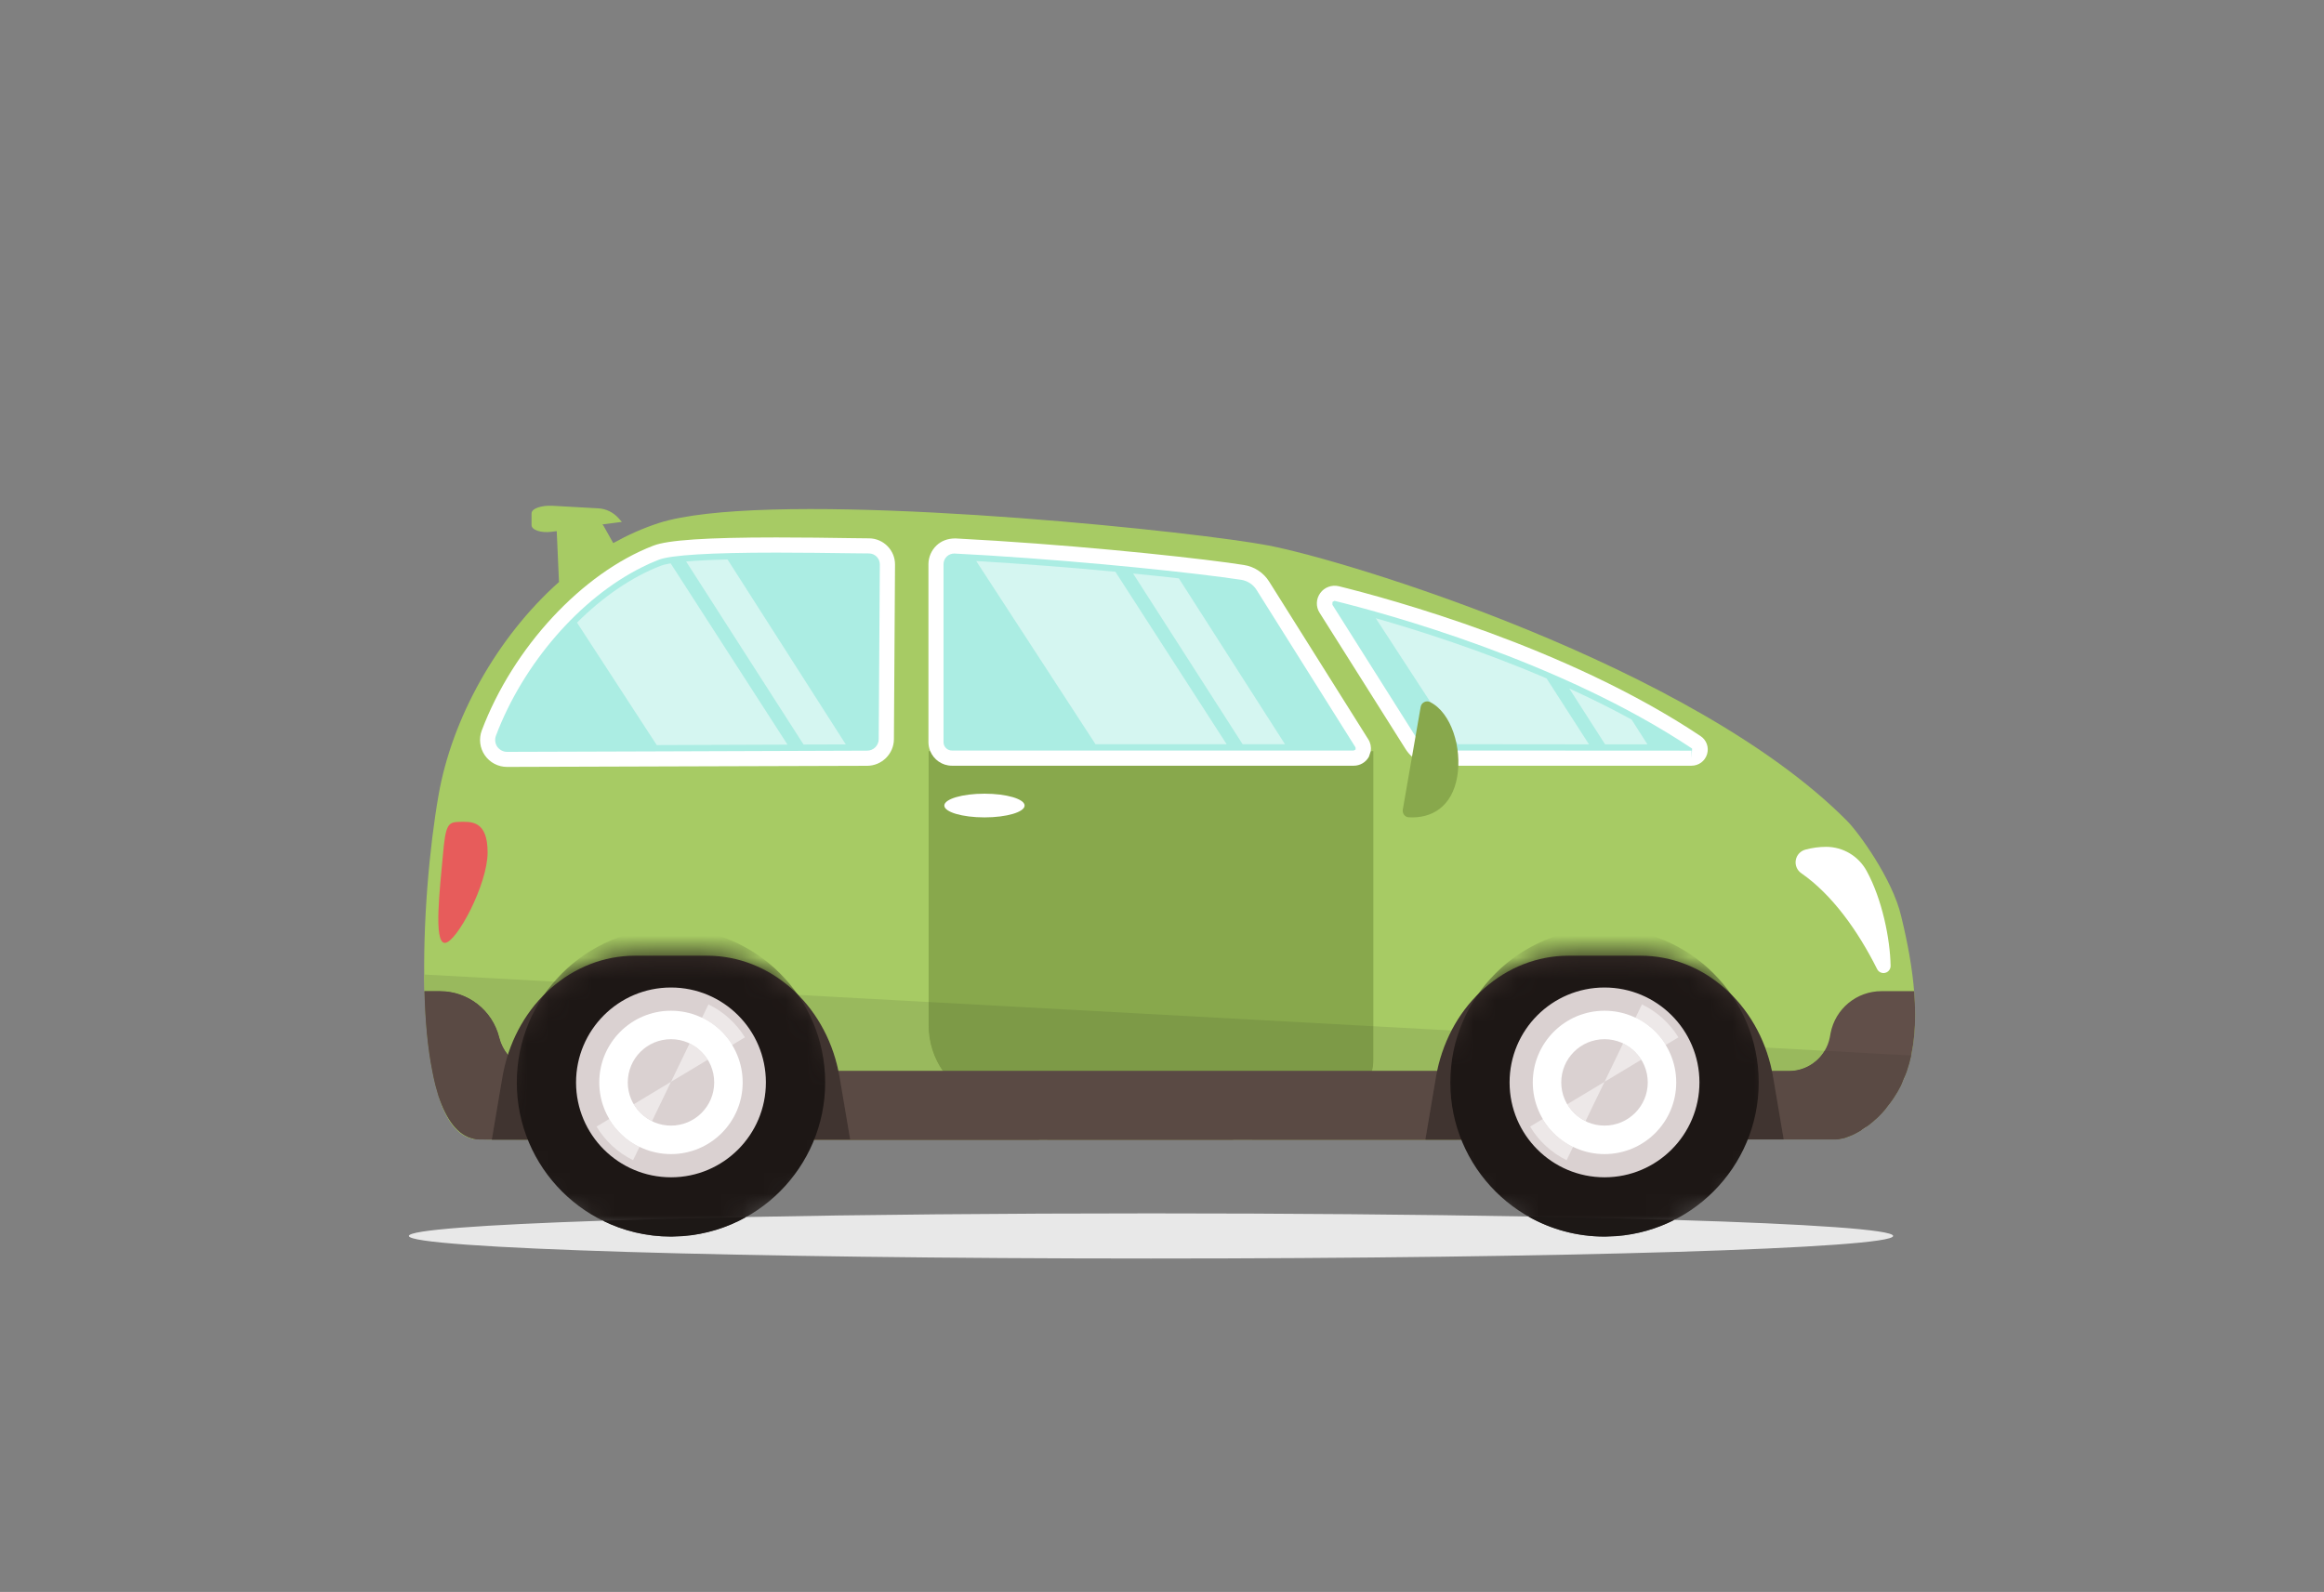 <svg width="108" height="74" viewBox="0 0 108 74" fill="none" xmlns="http://www.w3.org/2000/svg">
<rect x="0" y="0" width="108" height="74" fill="#808080" stroke="none"/>
<path d="M19.728 46.072C19.762 47.427 19.873 48.705 20.09 49.782C20.136 50.015 20.184 50.25 20.24 50.466C20.286 50.633 20.334 50.801 20.38 50.952C20.725 52.049 21.241 52.78 21.957 52.932L22.134 52.958L22.266 52.966C23.398 52.979 31.397 52.987 41.421 52.987C49.244 52.987 58.291 52.979 66.244 52.979H67.646C73.907 52.971 79.385 52.966 82.892 52.966H85.32L85.433 52.958L85.72 52.898C85.828 52.866 85.948 52.824 86.072 52.764H86.077L86.24 52.682L86.434 52.575L86.757 52.359L86.831 52.308L87.02 52.156L87.208 51.989L87.231 51.972C87.351 51.855 87.472 51.731 87.588 51.594L87.644 51.524L87.668 51.49L87.832 51.279L87.944 51.125L88.013 51.02L88.181 50.754L88.336 50.466L88.366 50.396L88.422 50.264L88.553 49.953L88.615 49.782C88.948 48.817 89.08 47.608 88.952 46.072C88.87 45.053 88.671 43.89 88.344 42.561C87.944 40.874 86.396 38.717 85.824 38.145C78.649 30.916 62.478 26.013 58.897 25.347C58.492 25.27 57.92 25.182 57.215 25.084C51.168 24.25 35.275 22.821 30.61 24.314C29.879 24.552 29.174 24.869 28.498 25.244L28.043 24.434L27.994 24.378L28.901 24.259L28.733 24.073C28.49 23.81 28.161 23.647 27.796 23.629L25.665 23.509C25.171 23.487 24.702 23.629 24.702 23.866V24.408C24.702 24.641 25.153 24.783 25.631 24.719L25.872 24.689L25.976 27.034L25.989 27.042C23.079 29.634 20.997 33.412 20.38 36.962C19.955 39.377 19.634 42.931 19.728 46.072Z" fill="#A7CB64"/>
<path d="M87.233 45.047C87.302 45.186 87.457 45.258 87.607 45.221C87.757 45.185 87.862 45.05 87.859 44.894C87.84 43.659 87.468 41.799 86.743 40.48C86.367 39.792 85.644 39.363 84.861 39.364C84.531 39.364 84.209 39.41 83.899 39.494C83.668 39.556 83.494 39.746 83.453 39.981C83.412 40.217 83.512 40.454 83.709 40.59C85.138 41.582 86.333 43.251 87.233 45.047Z" fill="white"/>
<path d="M78.831 34.504C78.978 34.602 79.044 34.786 78.993 34.955C78.942 35.126 78.785 35.243 78.608 35.243H66.733C66.276 35.242 65.851 35.009 65.609 34.622L61.621 28.296C61.52 28.135 61.527 27.928 61.637 27.774C61.749 27.617 61.942 27.546 62.127 27.593C66.891 28.766 73.714 31.089 78.831 34.504Z" fill="#ABEDE3"/>
<path d="M78.607 35.24V34.893L67.735 34.887H66.733C66.393 34.887 66.087 34.72 65.906 34.436L65.783 34.233L61.918 28.109L61.923 27.981L62.017 27.929C64.388 28.511 72.516 30.714 78.636 34.797L78.607 35.24ZM61.324 28.484L65.313 34.81C65.399 34.949 65.502 35.069 65.62 35.172C65.919 35.443 66.316 35.593 66.733 35.593H78.607C78.942 35.593 79.231 35.379 79.329 35.06C79.428 34.737 79.304 34.397 79.023 34.212C72.809 30.064 64.585 27.834 62.215 27.249C61.892 27.172 61.543 27.301 61.355 27.567C61.156 27.839 61.142 28.2 61.324 28.484Z" fill="white"/>
<path d="M23.563 35.299C23.267 35.3 22.991 35.156 22.82 34.912C22.651 34.668 22.613 34.357 22.717 34.081C24.146 30.291 27.24 26.944 30.486 25.691C31.701 25.22 37.249 25.336 40.392 25.376C40.865 25.381 41.244 25.768 41.241 26.241L41.188 34.358C41.184 34.848 40.789 35.243 40.301 35.244L23.563 35.299Z" fill="#ABEDE3"/>
<path d="M23.045 34.203C24.319 30.828 26.973 27.792 29.823 26.372C30.085 26.238 30.348 26.121 30.615 26.018C31.183 25.8 33.021 25.687 36.076 25.687C37.298 25.687 38.534 25.704 39.596 25.718L40.388 25.726C40.667 25.73 40.891 25.962 40.887 26.238L40.835 34.359C40.835 34.652 40.594 34.893 40.298 34.893L30.52 34.927L23.562 34.949C23.382 34.949 23.214 34.857 23.109 34.712C23.006 34.564 22.985 34.371 23.045 34.203ZM22.533 35.112C22.765 35.447 23.149 35.649 23.562 35.649H23.566L40.302 35.597C40.982 35.593 41.537 35.038 41.542 34.363L41.593 26.242C41.598 25.58 41.058 25.033 40.396 25.024L39.605 25.015C38.542 24.998 37.302 24.982 36.076 24.982C32.848 24.982 31.028 25.102 30.362 25.364C27.047 26.642 23.845 30.094 22.387 33.958C22.245 34.341 22.297 34.776 22.533 35.112Z" fill="white"/>
<path d="M20.583 39.748C20.447 41.262 20.138 43.829 20.671 43.829C21.207 43.829 22.66 41.118 22.66 39.622C22.66 38.124 21.884 38.194 21.349 38.203C20.808 38.213 20.707 38.338 20.583 39.748Z" fill="#E75C5B"/>
<path d="M46.869 51.382H61.72C62.881 51.382 63.821 50.441 63.821 49.281V34.913H43.155V47.67C43.155 49.72 44.817 51.382 46.869 51.382Z" fill="#88A84C"/>
<path d="M57.739 26.606C58.13 26.665 58.476 26.891 58.687 27.226L63.292 34.553C63.378 34.693 63.384 34.867 63.303 35.009C63.226 35.153 63.074 35.24 62.912 35.24H56.71H44.237C43.828 35.24 43.497 34.91 43.497 34.502V26.225C43.497 25.993 43.594 25.771 43.761 25.61C43.93 25.451 44.157 25.368 44.389 25.379C49.63 25.65 55.299 26.237 57.739 26.606Z" fill="#ABEDE3"/>
<path d="M62.998 34.84L62.911 34.887H44.234C44.025 34.887 43.847 34.716 43.847 34.5V26.225C43.847 26.091 43.903 25.958 44.003 25.864C44.098 25.778 44.218 25.73 44.346 25.73C44.864 25.756 45.38 25.786 45.893 25.816C50.866 26.127 55.666 26.647 57.688 26.952C57.976 27 58.235 27.168 58.389 27.413L62.994 34.742L62.998 34.84ZM43.146 26.225V34.5C43.146 34.646 43.177 34.784 43.229 34.913C43.391 35.31 43.783 35.593 44.234 35.593H62.911C63.204 35.593 63.471 35.435 63.614 35.18L63.703 34.913C63.73 34.728 63.691 34.53 63.587 34.367L58.982 27.038C58.72 26.617 58.286 26.332 57.79 26.26C57.58 26.229 57.339 26.195 57.072 26.155C54.491 25.808 49.39 25.287 44.407 25.028H44.398C44.033 25.028 43.745 25.144 43.521 25.355C43.285 25.58 43.146 25.898 43.146 26.225Z" fill="white"/>
<path d="M86.854 48.813L87.527 48.809C87.826 48.809 88.157 48.527 88.251 48.177L88.446 47.471C88.55 47.109 88.361 46.843 88.038 46.883L87.32 46.971C87.035 47.008 86.749 47.301 86.671 47.625L86.516 48.253C86.441 48.564 86.588 48.813 86.854 48.813Z" fill="white"/>
<path d="M19.727 46.072C19.762 47.427 19.873 48.705 20.09 49.782C20.136 50.015 20.184 50.25 20.24 50.466C20.286 50.633 20.334 50.801 20.38 50.952C20.747 52.049 21.272 52.78 22.004 52.932L22.134 52.958L22.266 52.966C23.398 52.979 31.397 52.987 41.421 52.987C49.244 52.987 58.291 52.979 66.243 52.979H67.645C73.907 52.971 79.384 52.966 82.891 52.966H85.319L85.432 52.958L85.72 52.898C85.828 52.862 85.945 52.82 86.071 52.764H86.077L86.24 52.682L86.388 52.601L86.434 52.575L86.757 52.359L86.83 52.308L87.02 52.156L87.208 51.989L87.231 51.972C87.351 51.855 87.472 51.731 87.588 51.594L87.644 51.524L87.668 51.49L87.832 51.279L87.943 51.125L88.013 51.02L88.18 50.754L88.336 50.466L88.366 50.396L88.422 50.264L88.479 50.126L88.552 49.953L88.615 49.782C88.948 48.817 89.08 47.608 88.952 46.072H87.437C86.28 46.072 85.289 46.893 85.07 48.025L85.036 48.215C84.859 49.124 84.063 49.782 83.138 49.782H25.192C24.253 49.782 23.433 49.144 23.204 48.237L23.2 48.219C22.881 46.955 21.749 46.072 20.445 46.072H19.727Z" fill="#614F49"/>
<path d="M43.884 37.445C43.884 37.748 44.721 37.995 45.751 37.995C46.779 37.995 47.615 37.748 47.615 37.445C47.615 37.141 46.779 36.893 45.751 36.893C44.721 36.893 43.884 37.141 43.884 37.445Z" fill="white"/>
<path d="M57.003 34.594H50.91L45.367 26.079C47.619 26.212 49.85 26.388 51.83 26.578H51.834L57.003 34.594Z" fill="#D5F6F1"/>
<path d="M59.715 34.594H57.747L52.657 26.659C53.417 26.733 54.133 26.811 54.782 26.884L59.715 34.594Z" fill="#D5F6F1"/>
<path d="M73.843 34.6L67.749 34.594L63.935 28.738C65.923 29.307 68.829 30.228 71.871 31.534L73.843 34.6Z" fill="#D5F6F1"/>
<path d="M76.558 34.6H74.591L72.927 32.004C73.894 32.443 74.867 32.925 75.818 33.446H75.822L76.558 34.6Z" fill="#D5F6F1"/>
<path d="M30.52 34.634L26.815 28.941C28.007 27.752 29.354 26.819 30.717 26.294C30.809 26.26 30.95 26.221 31.166 26.186L36.596 34.612L30.52 34.634Z" fill="#D5F6F1"/>
<path d="M37.342 34.608L31.885 26.099C32.35 26.061 32.974 26.027 33.809 26.005L39.304 34.602L37.342 34.608Z" fill="#D5F6F1"/>
<path d="M66.021 32.858C66.055 32.658 66.273 32.544 66.455 32.633C67.445 33.121 67.951 34.767 67.718 36.111C67.479 37.481 66.553 38.062 65.455 37.989C65.283 37.978 65.162 37.807 65.19 37.635L66.021 32.858Z" fill="#88A84C"/>
<path d="M41.421 52.987C49.244 52.987 58.291 52.979 66.244 52.979H67.646C59.366 52.979 49.709 52.987 41.421 52.987Z" fill="#E8E8E8"/>
<path d="M22.134 52.957L21.957 52.931C21.241 52.78 20.725 52.048 20.38 50.952C20.747 52.048 21.273 52.78 22.004 52.931L22.134 52.957ZM66.784 49.781H63.761C63.801 49.621 63.821 49.453 63.821 49.281V47.702L67.454 47.9C67.154 48.476 66.926 49.108 66.784 49.781ZM43.813 49.781H38.963C38.671 48.385 38.005 47.167 37.098 46.247L43.155 46.577V47.67C43.155 48.454 43.399 49.182 43.813 49.781ZM23.602 49.027C23.417 48.8 23.28 48.533 23.205 48.236L23.201 48.219C22.882 46.954 21.75 46.071 20.446 46.071H19.728C19.725 46.001 19.724 45.931 19.722 45.86C19.718 45.675 19.715 45.488 19.713 45.3L25.958 45.641C25.732 45.812 25.515 46.001 25.311 46.203C25.311 46.205 25.31 46.206 25.308 46.208C24.549 46.964 23.955 47.926 23.602 49.027Z" fill="#99B95D"/>
<path d="M63.761 49.782H43.813C43.399 49.182 43.155 48.455 43.155 47.67V46.577L63.821 47.703V49.282C63.821 49.453 63.801 49.621 63.761 49.782Z" fill="#7D9A47"/>
<path d="M81.222 52.967C81.819 52.966 82.376 52.966 82.892 52.966H85.32L85.433 52.958L85.72 52.898C85.828 52.866 85.948 52.824 86.072 52.764H86.077L86.24 52.682L86.434 52.575L86.757 52.359L86.83 52.308L87.02 52.156L87.208 51.989L87.231 51.972C87.351 51.855 87.472 51.731 87.588 51.594L87.644 51.524L87.668 51.49L87.832 51.279L87.944 51.125L88.013 51.02L88.181 50.754L88.336 50.466L88.366 50.396L88.422 50.264L88.553 49.953C88.495 50.109 88.431 50.254 88.366 50.396L88.336 50.466L88.181 50.754L88.013 51.02L87.991 51.053L87.944 51.125C87.854 51.258 87.764 51.378 87.668 51.49L87.667 51.492L87.644 51.524L87.588 51.594C87.472 51.731 87.351 51.855 87.231 51.972L87.208 51.989L87.02 52.156L86.83 52.308C86.696 52.415 86.563 52.501 86.434 52.575L86.24 52.682L86.077 52.764H86.072C85.948 52.824 85.828 52.866 85.72 52.898L85.433 52.958L85.32 52.966C84.334 52.966 82.939 52.966 81.222 52.967Z" fill="#E8E8E8"/>
<path d="M85.72 52.898C85.828 52.862 85.945 52.82 86.072 52.764C85.948 52.824 85.828 52.866 85.72 52.898ZM86.241 52.682L86.388 52.6L86.434 52.575L86.241 52.682ZM88.422 50.264L88.479 50.126L88.553 49.953L88.422 50.264ZM83.138 49.782H82.347C82.268 49.404 82.161 49.042 82.031 48.693L84.794 48.844C84.452 49.412 83.832 49.782 83.138 49.782Z" fill="#99B95D"/>
<path d="M41.421 52.987C40.19 52.987 38.991 52.987 37.832 52.986C37.835 52.979 37.837 52.974 37.84 52.967C38.437 52.966 38.994 52.966 39.509 52.966L39.019 50.073L38.963 49.782H43.813H63.761H66.784L66.728 50.073L66.239 52.966L66.243 52.979C58.291 52.979 49.244 52.987 41.421 52.987ZM22.857 52.97C22.586 52.968 22.387 52.967 22.266 52.966L22.134 52.958L22.004 52.932C21.272 52.78 20.747 52.049 20.38 50.952C20.334 50.801 20.286 50.633 20.24 50.466C20.184 50.25 20.136 50.015 20.09 49.782C19.873 48.705 19.762 47.427 19.727 46.072H20.445C21.749 46.072 22.881 46.955 23.2 48.219L23.204 48.237C23.279 48.534 23.417 48.801 23.602 49.027C23.523 49.272 23.456 49.524 23.402 49.782L23.346 50.073L22.856 52.966L22.857 52.97ZM85.319 52.966H82.891L82.402 50.073L82.346 49.782H83.138C83.832 49.782 84.451 49.412 84.793 48.844L88.814 49.062C88.76 49.316 88.693 49.557 88.615 49.782L88.552 49.953L88.479 50.126L88.422 50.264L88.366 50.396L88.336 50.466L88.18 50.754L88.013 51.02L87.943 51.125L87.832 51.279L87.668 51.49L87.644 51.524L87.588 51.594C87.472 51.731 87.351 51.855 87.231 51.972L87.208 51.989L87.02 52.156L86.83 52.308L86.757 52.359L86.434 52.575L86.388 52.601L86.24 52.682L86.077 52.764H86.071C85.945 52.82 85.828 52.862 85.72 52.898L85.432 52.958L85.319 52.966Z" fill="#5A4A44"/>
<path d="M66.24 52.966L66.244 52.98H67.645C73.907 52.971 79.385 52.966 82.892 52.966L82.402 50.073L82.347 49.782C81.691 46.658 79.165 44.425 76.24 44.425H72.891C69.965 44.425 67.44 46.658 66.784 49.782L66.729 50.073L66.24 52.966Z" fill="#403430"/>
<mask id="mask0_15820_5411" style="mask-type:luminance" maskUnits="userSpaceOnUse" x="66" y="44" width="17" height="14">
<path d="M72.891 44.425H76.239C79.255 44.425 81.845 46.798 82.401 50.074L82.89 52.966C79.765 59.13 68.503 58.842 66.238 52.966L66.727 50.074C67.283 46.798 69.873 44.425 72.891 44.425Z" fill="white"/>
</mask>
<g mask="url(#mask0_15820_5411)">
<path d="M69.995 50.314C69.995 52.838 72.038 54.884 74.564 54.884C77.089 54.884 79.135 52.838 79.135 50.314C79.135 47.79 77.089 45.745 74.564 45.745C72.038 45.745 69.995 47.79 69.995 50.314Z" fill="#DAD1D1"/>
<path d="M70.153 50.319C70.151 47.881 72.124 45.904 74.56 45.903C76.996 45.9 78.973 47.873 78.976 50.31C78.977 52.745 77.004 54.724 74.568 54.725C72.132 54.726 70.155 52.753 70.153 50.319ZM67.399 50.32C67.4 54.278 70.613 57.483 74.57 57.48C78.529 57.477 81.734 54.264 81.73 50.308C81.728 46.35 78.515 43.144 74.559 43.148C70.6 43.152 67.395 46.362 67.399 50.32Z" fill="#1D1715"/>
<path d="M71.231 50.315C71.231 52.154 72.723 53.646 74.564 53.646C76.406 53.646 77.897 52.154 77.897 50.315C77.897 48.474 76.406 46.982 74.564 46.982C72.723 46.982 71.231 48.474 71.231 50.315Z" fill="white"/>
<path d="M72.554 50.315C72.554 51.422 73.455 52.322 74.564 52.322C75.673 52.322 76.574 51.422 76.574 50.315C76.574 49.204 75.673 48.305 74.564 48.305C73.455 48.305 72.554 49.204 72.554 50.315Z" fill="#DAD1D1"/>
<path d="M77.407 48.575C77.074 48.028 76.586 47.587 76.004 47.308L76.304 46.688C77.007 47.026 77.594 47.561 77.999 48.219L77.407 48.575Z" fill="#EDE8E8"/>
<path d="M76.273 49.257C76.071 48.93 75.777 48.667 75.428 48.499L76.004 47.307C76.586 47.587 77.074 48.028 77.408 48.575L76.273 49.257Z" fill="white"/>
<path d="M74.566 50.286L75.428 48.5C75.777 48.667 76.071 48.931 76.273 49.258L74.566 50.286Z" fill="#EDE8E8"/>
<path d="M72.804 53.929C72.095 53.584 71.507 53.038 71.106 52.368L71.696 52.012C72.027 52.571 72.518 53.023 73.103 53.309L72.804 53.929Z" fill="#EDE8E8"/>
<path d="M73.104 53.309C72.518 53.023 72.027 52.571 71.696 52.012L72.831 51.329C73.03 51.667 73.326 51.944 73.68 52.117L73.104 53.309Z" fill="white"/>
<path d="M73.68 52.117C73.326 51.944 73.03 51.668 72.831 51.33L74.566 50.286L73.68 52.117Z" fill="#EDE8E8"/>
</g>
<path d="M22.856 52.966L22.86 52.98H24.263C30.525 52.971 36.002 52.966 39.509 52.966L39.019 50.073L38.963 49.782C38.31 46.658 35.783 44.425 32.858 44.425H29.51C26.582 44.425 24.058 46.658 23.402 49.782L23.346 50.073L22.856 52.966Z" fill="#403430"/>
<mask id="mask1_15820_5411" style="mask-type:luminance" maskUnits="userSpaceOnUse" x="22" y="44" width="18" height="14">
<path d="M29.509 44.425H32.855C35.874 44.425 38.463 46.798 39.017 50.074L39.509 52.966C36.384 59.13 25.12 58.842 22.856 52.966L23.345 50.074C23.899 46.798 26.491 44.425 29.509 44.425Z" fill="white"/>
</mask>
<g mask="url(#mask1_15820_5411)">
<path d="M26.612 50.314C26.612 52.838 28.657 54.884 31.182 54.884C33.708 54.884 35.753 52.838 35.753 50.314C35.753 47.79 33.708 45.745 31.182 45.745C28.657 45.745 26.612 47.79 26.612 50.314Z" fill="#DAD1D1"/>
<path d="M26.77 50.319C26.769 47.881 28.742 45.904 31.178 45.903C33.614 45.9 35.591 47.873 35.592 50.31C35.595 52.745 33.621 54.724 31.186 54.725C28.75 54.726 26.772 52.753 26.77 50.319ZM24.017 50.32C24.018 54.278 27.231 57.483 31.187 57.48C35.147 57.477 38.351 54.264 38.347 50.308C38.344 46.35 35.135 43.144 31.175 43.148C27.217 43.152 24.013 46.362 24.017 50.32Z" fill="#1D1715"/>
<path d="M27.849 50.315C27.849 52.154 29.341 53.646 31.182 53.646C33.023 53.646 34.513 52.154 34.513 50.315C34.513 48.474 33.023 46.982 31.182 46.982C29.341 46.982 27.849 48.474 27.849 50.315Z" fill="white"/>
<path d="M29.174 50.315C29.174 51.422 30.073 52.322 31.182 52.322C32.292 52.322 33.19 51.422 33.19 50.315C33.19 49.204 32.292 48.305 31.182 48.305C30.073 48.305 29.174 49.204 29.174 50.315Z" fill="#DAD1D1"/>
<path d="M34.026 48.575C33.69 48.03 33.204 47.587 32.622 47.308L32.923 46.688C33.624 47.026 34.212 47.561 34.617 48.219L34.026 48.575Z" fill="#EDE8E8"/>
<path d="M32.891 49.259C32.689 48.932 32.396 48.667 32.047 48.5L32.622 47.308C33.204 47.587 33.69 48.03 34.026 48.575L32.891 49.259Z" fill="white"/>
<path d="M31.183 50.286L32.047 48.5C32.396 48.667 32.689 48.932 32.89 49.259L31.183 50.286Z" fill="#EDE8E8"/>
<path d="M29.42 53.929C28.715 53.584 28.125 53.038 27.723 52.368L28.314 52.012C28.645 52.571 29.134 53.023 29.72 53.309L29.42 53.929Z" fill="#EDE8E8"/>
<path d="M29.72 53.309C29.134 53.023 28.645 52.571 28.314 52.012L29.449 51.329C29.648 51.667 29.943 51.943 30.298 52.117L29.72 53.309Z" fill="white"/>
<path d="M30.298 52.117C29.943 51.943 29.648 51.668 29.449 51.33L31.183 50.286L30.298 52.117Z" fill="#EDE8E8"/>
</g>
<path d="M53.488 58.5C34.441 58.5 19 58.03 19 57.451C19 57.178 22.414 56.93 28.014 56.742C28.969 57.214 30.044 57.48 31.182 57.48C31.183 57.48 31.184 57.48 31.187 57.48C31.197 57.48 31.205 57.48 31.215 57.48C31.39 57.477 31.565 57.469 31.74 57.458C32.8 57.376 33.796 57.064 34.676 56.571C40.087 56.463 46.549 56.402 53.488 56.402C59.892 56.402 65.888 56.455 71.026 56.548C72.069 57.14 73.277 57.48 74.563 57.48C74.566 57.48 74.567 57.48 74.57 57.48C74.578 57.48 74.587 57.48 74.597 57.48C74.771 57.477 74.947 57.469 75.123 57.458C76.082 57.384 76.989 57.121 77.805 56.706C84.088 56.896 87.978 57.159 87.978 57.451C87.978 58.03 72.537 58.5 53.488 58.5Z" fill="#E8E8E8"/>
<path d="M74.563 57.48C73.276 57.48 72.069 57.14 71.026 56.548C73.501 56.591 75.778 56.646 77.805 56.706C76.989 57.121 76.082 57.384 75.123 57.458C74.947 57.469 74.771 57.477 74.597 57.48C74.587 57.48 74.578 57.48 74.57 57.48C74.567 57.48 74.565 57.48 74.563 57.48Z" fill="#1D1816"/>
<path d="M31.182 57.48C30.044 57.48 28.969 57.214 28.014 56.742C29.983 56.677 32.221 56.62 34.676 56.571C33.796 57.064 32.8 57.376 31.74 57.458C31.565 57.469 31.39 57.477 31.215 57.48C31.205 57.48 31.197 57.48 31.187 57.48C31.184 57.48 31.183 57.48 31.182 57.48Z" fill="#1D1816"/>
</svg>
